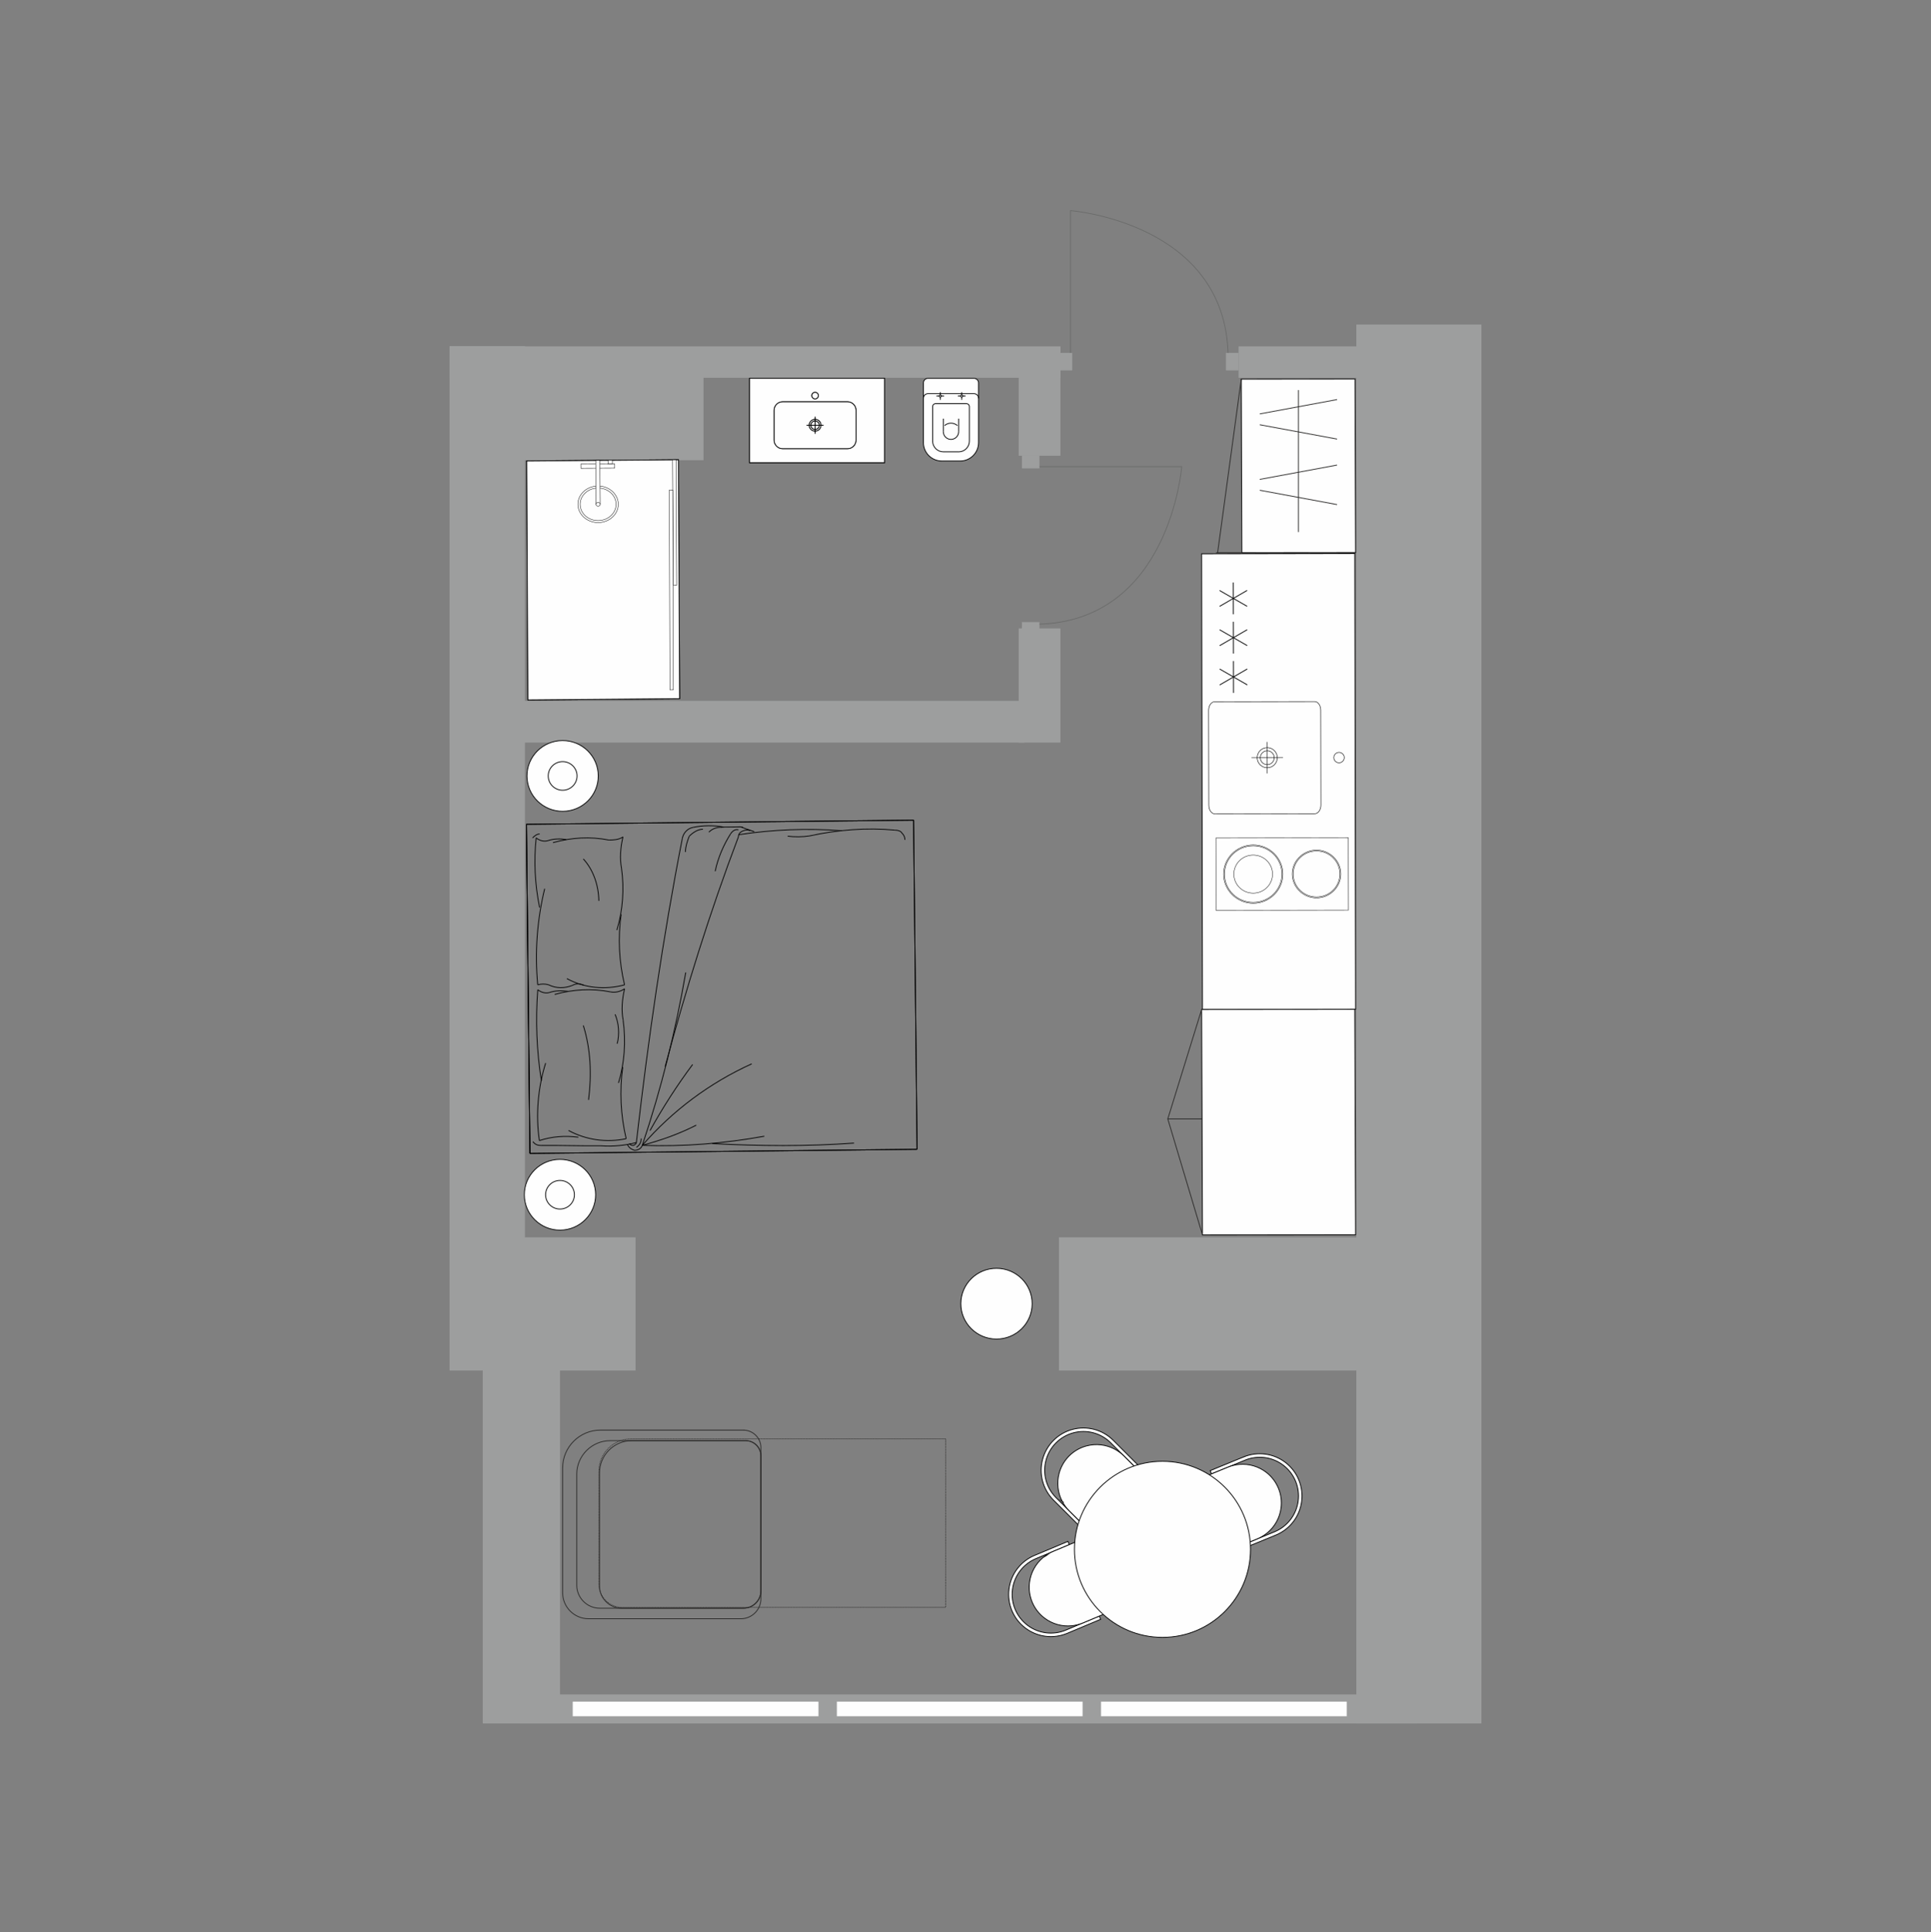 <?xml version="1.0" encoding="UTF-8"?>
<svg xmlns="http://www.w3.org/2000/svg" width="1834" height="1835" viewBox="0 0 1834 1835" fill="none">
  <rect x="0" y="0" width="1834" height="1835" fill="#808080" stroke="none"/>
  <path fill-rule="evenodd" clip-rule="evenodd" d="M1288.19 1636.71V308.208H1407V1636.71H1288.19Z" fill="#9D9E9E"></path>
  <path fill-rule="evenodd" clip-rule="evenodd" d="M1318.3 1463.67H1407V1590.14H1318.3V1463.67Z" fill="#9D9E9E"></path>
  <path fill-rule="evenodd" clip-rule="evenodd" d="M427 1301.54V1175.06H603.638V1250.74V1301.54H427ZM1005.75 1175.06H1374.54V1301.54H1005.75V1175.06Z" fill="#9D9E9E"></path>
  <path fill-rule="evenodd" clip-rule="evenodd" d="M531.917 1270.47V1636.71H458.536V1270.47H531.917Z" fill="#9D9E9E"></path>
  <path fill-rule="evenodd" clip-rule="evenodd" d="M493.468 1636.71H1346.39V1609.12H493.468V1636.71Z" fill="#9D9E9E"></path>
  <path fill-rule="evenodd" clip-rule="evenodd" d="M1007.24 358.749H427V328.92H1007.24V358.749Z" fill="#9D9E9E"></path>
  <path fill-rule="evenodd" clip-rule="evenodd" d="M498.555 358.749H427V328.92H498.555V358.749Z" fill="#9D9E9E"></path>
  <path fill-rule="evenodd" clip-rule="evenodd" d="M1176.39 358.749H1351.84V328.92H1176.39V358.749Z" fill="#9D9E9E"></path>
  <path fill-rule="evenodd" clip-rule="evenodd" d="M498.555 1208V328.92H427V1208H498.555Z" fill="#9D9E9E"></path>
  <path fill-rule="evenodd" clip-rule="evenodd" d="M1007.14 596.798V705.217H967.511V596.798H1007.14Z" fill="#9D9E9E"></path>
  <path fill-rule="evenodd" clip-rule="evenodd" d="M1007.14 337.268V432.795H967.511V337.268H1007.14Z" fill="#9D9E9E"></path>
  <path fill-rule="evenodd" clip-rule="evenodd" d="M479.262 665.605H973.006V705.217H479.262V665.605Z" fill="#9D9E9E"></path>
  <path fill-rule="evenodd" clip-rule="evenodd" d="M427 665.605H498.555V705.217H427V665.605Z" fill="#9D9E9E"></path>
  <path fill-rule="evenodd" clip-rule="evenodd" d="M668.173 437.037H488.305V349.51H668.173V437.037Z" fill="#9D9E9E"></path>
  <path fill-rule="evenodd" clip-rule="evenodd" d="M1181.27 1383.55L1149.43 1396.6L1150.7 1399.69L1166.26 1393.32L1176.35 1389.19L1182.54 1386.65C1194.71 1381.67 1208.59 1383.55 1218.99 1391.59C1229.4 1399.63 1234.71 1412.6 1232.94 1425.63C1231.18 1438.65 1222.6 1449.75 1210.44 1454.73L1204.25 1457.27L1194.15 1461.4L1178.58 1467.79L1179.85 1470.88L1211.69 1457.84C1224.96 1452.41 1234.32 1440.3 1236.23 1426.09C1238.15 1411.89 1232.35 1397.73 1221.02 1388.96C1209.67 1380.19 1194.51 1378.13 1181.25 1383.57L1181.27 1383.55Z" fill="#FEFEFE" stroke="black" stroke-width="0.755" stroke-miterlimit="22.926"></path>
  <path fill-rule="evenodd" clip-rule="evenodd" d="M982.547 1477.13L1014.28 1463.82L1015.58 1466.9L1000.06 1473.41L990.004 1477.62L983.845 1480.2C971.723 1485.29 963.239 1496.46 961.594 1509.48C959.933 1522.53 965.368 1535.45 975.829 1543.41C986.291 1551.36 1000.21 1553.13 1012.33 1548.04L1018.49 1545.46L1028.54 1541.23L1044.06 1534.73L1045.36 1537.8L1013.63 1551.12C1000.41 1556.66 985.234 1554.74 973.821 1546.06C962.409 1537.38 956.491 1523.28 958.288 1509.06C960.099 1494.84 969.353 1482.66 982.577 1477.1L982.547 1477.13Z" fill="#FEFEFE" stroke="black" stroke-width="0.755" stroke-miterlimit="22.926"></path>
  <path fill-rule="evenodd" clip-rule="evenodd" d="M1177.04 1390.71L1176.98 1390.72C1177 1390.72 1177.03 1390.71 1177.04 1390.71ZM1166.26 1393.32L1150.7 1399.69L1142.97 1402.86C1140.92 1403.71 1139.29 1405.32 1138.43 1407.38C1137.57 1409.43 1137.57 1411.72 1138.4 1413.78L1159.95 1466.39C1161.71 1470.66 1166.58 1472.7 1170.85 1470.96L1178.58 1467.79L1194.15 1461.4C1197.62 1459.98 1200.8 1458.05 1203.61 1455.74V1455.73C1203.63 1455.71 1203.66 1455.71 1203.67 1455.7C1210.69 1449.89 1215.4 1441.58 1216.67 1432.3C1218.44 1419.27 1213.12 1406.3 1202.72 1398.26C1195.31 1392.52 1186.12 1389.92 1177.04 1390.71C1177.01 1390.71 1177 1390.71 1176.98 1390.71C1173.34 1391.03 1169.74 1391.89 1166.26 1393.32Z" fill="#FEFEFE"></path>
  <path d="M1177.04 1390.71L1176.98 1390.72C1177 1390.72 1177.03 1390.71 1177.04 1390.71ZM1177.04 1390.71C1186.12 1389.92 1195.31 1392.52 1202.72 1398.26C1213.12 1406.3 1218.44 1419.27 1216.67 1432.3C1215.4 1441.58 1210.69 1449.89 1203.67 1455.7C1203.66 1455.71 1203.63 1455.71 1203.61 1455.73V1455.74C1200.8 1458.05 1197.62 1459.98 1194.15 1461.4L1178.58 1467.79L1170.85 1470.96C1166.58 1472.7 1161.71 1470.66 1159.95 1466.39L1138.4 1413.78C1137.57 1411.72 1137.57 1409.43 1138.43 1407.38C1139.29 1405.32 1140.92 1403.71 1142.97 1402.86L1150.7 1399.69L1166.26 1393.32C1169.74 1391.89 1173.34 1391.03 1176.98 1390.71C1177 1390.71 1177.01 1390.71 1177.04 1390.71Z" stroke="black" stroke-width="0.755" stroke-miterlimit="22.926"></path>
  <path fill-rule="evenodd" clip-rule="evenodd" d="M990.593 1479.19L990.653 1479.16C990.638 1479.17 990.608 1479.17 990.593 1479.19ZM1000.06 1473.4L1015.58 1466.9L1023.29 1463.67C1025.33 1462.81 1027.64 1462.79 1029.69 1463.64C1031.74 1464.48 1033.37 1466.1 1034.24 1468.14L1056.23 1520.56C1058.01 1524.82 1056.02 1529.73 1051.76 1531.51L1044.05 1534.74L1028.53 1541.25C1025.07 1542.7 1021.46 1543.59 1017.83 1543.95V1543.93C1017.81 1543.93 1017.78 1543.95 1017.77 1543.96C1008.69 1544.82 999.484 1542.3 992.027 1536.63C981.565 1528.67 976.131 1515.73 977.791 1502.71C978.969 1493.42 983.619 1485.07 990.578 1479.2C990.593 1479.19 990.608 1479.17 990.623 1479.16C993.416 1476.82 996.586 1474.87 1000.04 1473.4H1000.06Z" fill="#FEFEFE" stroke="black" stroke-width="0.755" stroke-miterlimit="22.926"></path>
  <path fill-rule="evenodd" clip-rule="evenodd" d="M1000.6 1424.61L1024.94 1448.95L1027.31 1446.58L1015.41 1434.68L1007.7 1426.97L1002.97 1422.24C993.672 1412.95 990.049 1399.4 993.446 1386.71C996.842 1374.01 1006.76 1364.1 1019.46 1360.7C1032.15 1357.3 1045.69 1360.93 1054.99 1370.22L1059.72 1374.95L1067.43 1382.66L1079.33 1394.56L1081.7 1392.19L1057.36 1367.85C1047.23 1357.72 1032.45 1353.75 1018.6 1357.47C1004.74 1361.18 993.929 1372.01 990.215 1385.85C986.502 1399.71 990.472 1414.47 1000.6 1424.61Z" fill="#FEFEFE" stroke="black" stroke-width="0.755" stroke-miterlimit="22.926"></path>
  <path fill-rule="evenodd" clip-rule="evenodd" d="M1008.84 1425.75L1008.89 1425.79C1008.87 1425.78 1008.86 1425.76 1008.84 1425.75ZM1015.41 1434.68L1027.31 1446.58L1033.22 1452.5C1034.79 1454.07 1036.92 1454.94 1039.14 1454.94C1041.36 1454.94 1043.49 1454.07 1045.06 1452.5L1085.26 1412.3C1088.52 1409.04 1088.52 1403.74 1085.26 1400.48L1079.34 1394.56L1067.45 1382.66C1064.79 1380.01 1061.79 1377.82 1058.57 1376.13L1058.55 1376.14C1058.54 1376.13 1058.52 1376.11 1058.51 1376.1C1050.45 1371.87 1040.97 1370.72 1031.91 1373.14C1019.21 1376.53 1009.3 1386.45 1005.9 1399.15C1003.47 1408.19 1004.62 1417.69 1008.84 1425.75C1008.86 1425.76 1008.87 1425.78 1008.87 1425.81C1010.56 1429.04 1012.75 1432.04 1015.41 1434.68Z" fill="#FEFEFE"></path>
  <path d="M1008.84 1425.75L1008.89 1425.79C1008.87 1425.78 1008.86 1425.76 1008.84 1425.75ZM1008.84 1425.75C1004.62 1417.69 1003.47 1408.19 1005.9 1399.15C1009.3 1386.45 1019.21 1376.53 1031.91 1373.14C1040.97 1370.72 1050.45 1371.87 1058.51 1376.1C1058.52 1376.11 1058.54 1376.13 1058.55 1376.14L1058.57 1376.13C1061.79 1377.82 1064.79 1380.01 1067.45 1382.66L1079.34 1394.56L1085.26 1400.48C1088.52 1403.74 1088.52 1409.04 1085.26 1412.3L1045.06 1452.5C1043.49 1454.07 1041.36 1454.94 1039.14 1454.94C1036.92 1454.94 1034.79 1454.07 1033.22 1452.5L1027.31 1446.58L1015.41 1434.68C1012.75 1432.04 1010.56 1429.04 1008.87 1425.81C1008.87 1425.78 1008.86 1425.76 1008.84 1425.75Z" stroke="black" stroke-width="0.755" stroke-miterlimit="22.926"></path>
  <path fill-rule="evenodd" clip-rule="evenodd" d="M1104.08 1387.74C1150.26 1387.74 1187.7 1425.17 1187.7 1471.35C1187.7 1517.53 1150.26 1554.97 1104.08 1554.97C1057.91 1554.97 1020.47 1517.53 1020.47 1471.35C1020.47 1425.17 1057.91 1387.74 1104.08 1387.74Z" fill="#FEFEFE" stroke="black" stroke-width="0.755" stroke-miterlimit="22.926"></path>
  <path fill-rule="evenodd" clip-rule="evenodd" d="M1286.73 525.68L1141.28 525.952C1141.54 670.179 1141.81 814.406 1142.07 958.648L1287.52 958.376C1287.26 814.149 1286.99 669.922 1286.73 525.68Z" fill="#FEFEFE" stroke="black" stroke-width="0.755" stroke-miterlimit="22.926"></path>
  <path fill-rule="evenodd" clip-rule="evenodd" d="M1276.74 719.437C1276.74 722.169 1274.52 724.389 1271.79 724.389C1269.05 724.389 1266.83 722.169 1266.83 719.452C1266.83 716.72 1269.05 714.501 1271.77 714.486C1274.5 714.486 1276.72 716.69 1276.74 719.437Z" fill="#FEFEFE" stroke="black" stroke-width="0.471" stroke-miterlimit="22.926"></path>
  <path fill-rule="evenodd" clip-rule="evenodd" d="M1254.4 674.436L1254.56 764.499C1254.58 769.012 1251.99 772.711 1248.85 772.711L1153.83 772.892C1150.67 772.892 1148.09 769.224 1148.09 764.695L1147.92 674.617C1147.91 670.104 1150.49 666.405 1153.63 666.405L1248.66 666.224C1251.81 666.224 1254.4 669.907 1254.4 674.421V674.436Z" fill="#FEFEFE" stroke="black" stroke-width="0.471" stroke-miterlimit="22.926"></path>
  <path fill-rule="evenodd" clip-rule="evenodd" d="M1213.15 719.543C1213.14 714.274 1208.87 710.002 1203.58 710.002C1198.31 710.017 1194.04 714.289 1194.04 719.573C1194.06 724.842 1198.34 729.114 1203.61 729.099C1208.88 729.083 1213.15 724.811 1213.15 719.528V719.543Z" fill="#FEFEFE" stroke="black" stroke-width="0.471" stroke-miterlimit="22.926"></path>
  <path fill-rule="evenodd" clip-rule="evenodd" d="M1210.21 719.558C1210.21 715.905 1207.24 712.961 1203.6 712.961C1199.96 712.961 1197 715.935 1197 719.573C1197 723.211 1199.97 726.17 1203.61 726.17C1207.27 726.17 1210.21 723.196 1210.21 719.558Z" fill="#FEFEFE" stroke="black" stroke-width="0.471" stroke-miterlimit="22.926"></path>
  <path d="M1203.63 734.533L1203.57 704.598" stroke="black" stroke-width="0.471" stroke-miterlimit="22.926"></path>
  <path d="M1218.57 719.543L1188.64 719.588" stroke="black" stroke-width="0.471" stroke-miterlimit="22.926"></path>
  <path fill-rule="evenodd" clip-rule="evenodd" d="M1280.65 795.626L1154.82 795.868L1154.94 864.494L1280.77 864.253L1280.65 795.626Z" fill="#FEFEFE" stroke="black" stroke-width="0.379" stroke-miterlimit="22.926"></path>
  <path fill-rule="evenodd" clip-rule="evenodd" d="M1250.36 807.281C1237.62 807.311 1227.31 817.501 1227.33 830.045C1227.36 842.59 1237.7 852.75 1250.44 852.719C1263.18 852.689 1273.49 842.499 1273.48 829.955C1273.45 817.41 1263.11 807.25 1250.36 807.281Z" fill="#FEFEFE" stroke="black" stroke-width="0.379" stroke-miterlimit="22.926"></path>
  <path fill-rule="evenodd" clip-rule="evenodd" d="M1190.21 802.405C1174.66 802.435 1162.08 814.859 1162.11 830.166C1162.14 845.473 1174.76 857.852 1190.31 857.822C1205.86 857.792 1218.44 845.368 1218.41 830.06C1218.38 814.753 1205.76 802.374 1190.21 802.405Z" fill="#FEFEFE" stroke="black" stroke-width="0.379" stroke-miterlimit="22.926"></path>
  <path fill-rule="evenodd" clip-rule="evenodd" d="M1190.22 811.19C1179.61 811.205 1171.02 819.689 1171.05 830.136C1171.06 840.582 1179.68 849.036 1190.3 849.006C1200.91 848.991 1209.48 840.507 1209.47 830.06C1209.45 819.614 1200.83 811.16 1190.22 811.19Z" fill="#FEFEFE" stroke="black" stroke-width="0.379" stroke-miterlimit="22.926"></path>
  <path fill-rule="evenodd" clip-rule="evenodd" d="M1190.21 803.28C1175.16 803.31 1162.97 815.342 1163 830.151C1163.03 844.975 1175.26 856.961 1190.31 856.931C1205.36 856.901 1217.53 844.87 1217.52 830.045C1217.49 815.236 1205.27 803.25 1190.22 803.265L1190.21 803.28Z" fill="#FEFEFE" stroke="black" stroke-width="0.379" stroke-miterlimit="22.926"></path>
  <path fill-rule="evenodd" clip-rule="evenodd" d="M1190.22 812.021C1180.08 812.036 1171.87 820.157 1171.88 830.136C1171.9 840.129 1180.14 848.206 1190.28 848.191C1200.43 848.176 1208.64 840.054 1208.62 830.076C1208.61 820.082 1200.37 812.006 1190.22 812.021Z" fill="#FEFEFE" stroke="black" stroke-width="0.379" stroke-miterlimit="22.926"></path>
  <path fill-rule="evenodd" clip-rule="evenodd" d="M1250.36 808.186C1238.14 808.216 1228.23 817.999 1228.26 830.03C1228.28 842.062 1238.23 851.814 1250.45 851.799C1262.68 851.768 1272.59 841.986 1272.56 829.955C1272.53 817.923 1262.59 808.171 1250.36 808.186Z" fill="#FEFEFE" stroke="black" stroke-width="0.379" stroke-miterlimit="22.926"></path>
  <path d="M1171.35 553.17L1171.41 583.377" stroke="black" stroke-width="0.755" stroke-miterlimit="22.926"></path>
  <path d="M1158.29 560.748L1184.49 575.799" stroke="black" stroke-width="0.755" stroke-miterlimit="22.926"></path>
  <path d="M1158.32 575.844L1184.46 560.703" stroke="black" stroke-width="0.755" stroke-miterlimit="22.926"></path>
  <path d="M1171.43 590.472L1171.49 620.679" stroke="black" stroke-width="0.755" stroke-miterlimit="22.926"></path>
  <path d="M1158.37 598.05L1184.55 613.101" stroke="black" stroke-width="0.755" stroke-miterlimit="22.926"></path>
  <path d="M1158.4 613.146L1184.52 598.005" stroke="black" stroke-width="0.755" stroke-miterlimit="22.926"></path>
  <path d="M1171.5 627.774L1171.55 657.981" stroke="black" stroke-width="0.755" stroke-miterlimit="22.926"></path>
  <path d="M1158.43 635.353L1184.62 650.403" stroke="black" stroke-width="0.755" stroke-miterlimit="22.926"></path>
  <path d="M1158.46 650.449L1184.59 635.307" stroke="black" stroke-width="0.755" stroke-miterlimit="22.926"></path>
  <path d="M701.369 794.585C674.076 866.517 651.477 939.325 631.686 1013.02" stroke="black" stroke-width="0.755" stroke-miterlimit="22.926" stroke-linejoin="bevel"></path>
  <path d="M648.065 796.094C629.437 891.184 615.503 988.085 604.393 1084.96" stroke="black" stroke-width="0.755" stroke-miterlimit="22.926" stroke-linejoin="bevel"></path>
  <path d="M503.31 1095.34L499.974 782.795L867.681 778.87L871.018 1091.42M503.31 1095.36L871.018 1091.43" stroke="black" stroke-width="0.755" stroke-miterlimit="22.926" stroke-linejoin="bevel"></path>
  <path d="M503.31 1095.34L499.974 782.795" stroke="black" stroke-width="0.755" stroke-miterlimit="22.926" stroke-linejoin="bevel"></path>
  <path d="M610.023 1087.69C649.318 1089.12 687.632 1085.92 725.915 1079.01" stroke="black" stroke-width="0.755" stroke-miterlimit="22.926" stroke-linejoin="bevel"></path>
  <path d="M676.416 1086.04C721.341 1088.35 766.237 1088.81 811.102 1085.53" stroke="black" stroke-width="0.755" stroke-miterlimit="22.926" stroke-linejoin="bevel"></path>
  <path d="M713.959 1010.29C673.94 1028.39 638.676 1054.82 610.039 1087.69" stroke="black" stroke-width="0.755" stroke-miterlimit="22.926" stroke-linejoin="bevel"></path>
  <path d="M570.744 1088.11C552.04 1088.31 532.385 1087.58 513.681 1087.79" stroke="black" stroke-width="0.755" stroke-miterlimit="22.926" stroke-linejoin="bevel"></path>
  <path d="M610.023 1087.69C628.154 1033.54 641.604 979.435 651.296 923.504" stroke="black" stroke-width="0.755" stroke-miterlimit="22.926" stroke-linejoin="bevel"></path>
  <path d="M657.847 1010.89C643.099 1030.6 629.301 1052.14 617.36 1073.66" stroke="black" stroke-width="0.755" stroke-miterlimit="22.926" stroke-linejoin="bevel"></path>
  <path d="M610.023 1087.69C627.746 1082.84 644.518 1077.08 661.259 1068.53" stroke="black" stroke-width="0.755" stroke-miterlimit="22.926" stroke-linejoin="bevel"></path>
  <path d="M570.744 1088.11C581.975 1088.93 594.128 1087.85 604.378 1084.96" stroke="black" stroke-width="0.755" stroke-miterlimit="22.926" stroke-linejoin="bevel"></path>
  <path d="M604.438 1089.61C607.216 1087.72 609.057 1084.91 609.027 1081.18" stroke="black" stroke-width="0.755" stroke-miterlimit="22.926" stroke-linejoin="bevel"></path>
  <path d="M595.984 1086.9C596.951 1089.68 599.773 1091.51 602.596 1092.41C606.34 1092.37 609.118 1090.48 610.024 1087.69" stroke="black" stroke-width="0.755" stroke-miterlimit="22.926" stroke-linejoin="bevel"></path>
  <path d="M597.856 1085.95C598.807 1087.81 600.679 1087.78 601.615 1087.78C603.472 1086.83 604.393 1085.89 604.393 1084.96" stroke="black" stroke-width="0.755" stroke-miterlimit="22.926" stroke-linejoin="bevel"></path>
  <path d="M506.163 1084.14C508.065 1086.92 510.873 1087.81 513.681 1087.78" stroke="black" stroke-width="0.755" stroke-miterlimit="22.926" stroke-linejoin="bevel"></path>
  <path d="M702.2 785.286L684.432 785.467" stroke="black" stroke-width="0.755" stroke-miterlimit="22.926" stroke-linejoin="bevel"></path>
  <path d="M686.303 785.452C681.624 785.497 676.959 786.478 673.26 790.252" stroke="black" stroke-width="0.755" stroke-miterlimit="22.926" stroke-linejoin="bevel"></path>
  <path d="M687.239 785.437C677.865 783.671 667.584 783.791 658.255 785.739" stroke="black" stroke-width="0.755" stroke-miterlimit="22.926" stroke-linejoin="bevel"></path>
  <path d="M693.852 791.883C687.406 802.193 681.926 814.345 679.269 827.388" stroke="black" stroke-width="0.755" stroke-miterlimit="22.926" stroke-linejoin="bevel"></path>
  <path d="M850.004 788.35C822.862 785.844 795.749 788.003 768.697 793.875" stroke="black" stroke-width="0.755" stroke-miterlimit="22.926" stroke-linejoin="bevel"></path>
  <path d="M859.469 797.559C859.439 794.766 858.473 792.924 856.586 791.083C855.635 789.226 852.812 788.335 850.004 788.365" stroke="black" stroke-width="0.755" stroke-miterlimit="22.926" stroke-linejoin="bevel"></path>
  <path d="M799.508 788.894C766.75 786.448 734.022 787.731 701.339 792.728" stroke="black" stroke-width="0.755" stroke-miterlimit="22.926" stroke-linejoin="bevel"></path>
  <path d="M748.121 794.087C754.673 794.947 762.161 794.872 768.697 793.875" stroke="black" stroke-width="0.755" stroke-miterlimit="22.926" stroke-linejoin="bevel"></path>
  <path d="M705.943 786.161L716.284 789.784" stroke="black" stroke-width="0.755" stroke-miterlimit="22.926" stroke-linejoin="bevel"></path>
  <path d="M705.943 786.161C704.992 785.24 703.135 785.256 702.199 785.271" stroke="black" stroke-width="0.755" stroke-miterlimit="22.926" stroke-linejoin="bevel"></path>
  <path d="M712.525 788.893C710.653 787.988 707.845 788.018 705.973 788.969C703.181 789.935 701.324 791.807 701.354 794.6" stroke="black" stroke-width="0.755" stroke-miterlimit="22.926" stroke-linejoin="bevel"></path>
  <path d="M705.943 786.161C704.992 785.24 703.135 785.256 702.199 785.271" stroke="black" stroke-width="0.755" stroke-miterlimit="22.926" stroke-linejoin="bevel"></path>
  <path d="M701.294 788.078C698.471 787.173 695.693 789.075 693.851 791.883" stroke="black" stroke-width="0.755" stroke-miterlimit="22.926" stroke-linejoin="bevel"></path>
  <path d="M654.587 794.162C652.76 798.842 650.949 804.442 651.009 809.092" stroke="black" stroke-width="0.755" stroke-miterlimit="22.926" stroke-linejoin="bevel"></path>
  <path d="M658.24 785.754C652.639 786.75 648.956 791.43 648.065 796.094" stroke="black" stroke-width="0.755" stroke-miterlimit="22.926" stroke-linejoin="bevel"></path>
  <path d="M667.615 787.505C662.935 787.55 658.285 790.403 654.587 794.162" stroke="black" stroke-width="0.755" stroke-miterlimit="22.926" stroke-linejoin="bevel"></path>
  <path d="M517.304 844.009C510.043 873.854 507.854 904.574 510.707 935.249" stroke="black" stroke-width="0.755" stroke-miterlimit="22.926" stroke-linejoin="bevel"></path>
  <path d="M589.931 868.344C586.806 890.701 587.878 913.028 593.176 935.294" stroke="black" stroke-width="0.755" stroke-miterlimit="22.926" stroke-linejoin="bevel"></path>
  <path d="M558.984 1044.51C562.094 1020.28 560.992 996.116 554.018 973.865" stroke="black" stroke-width="0.755" stroke-miterlimit="22.926" stroke-linejoin="bevel"></path>
  <path d="M554.47 935.702C551.089 933.875 546.877 933.921 543.526 935.823" stroke="black" stroke-width="0.755" stroke-miterlimit="22.926" stroke-linejoin="bevel"></path>
  <path d="M538.408 929.362C555.331 938.48 574.699 940.14 593.161 935.295" stroke="black" stroke-width="0.755" stroke-miterlimit="22.926" stroke-linejoin="bevel"></path>
  <path d="M579.771 941.952C562.064 938.419 544.401 939.536 526.784 944.382" stroke="black" stroke-width="0.755" stroke-miterlimit="22.926" stroke-linejoin="bevel"></path>
  <path d="M539.948 1073.56C556.871 1082.68 576.254 1085.27 594.716 1081.35" stroke="black" stroke-width="0.755" stroke-miterlimit="22.926" stroke-linejoin="bevel"></path>
  <path d="M587.425 1028.39C593.116 1009.72 594.58 989.248 591.833 968.808" stroke="black" stroke-width="0.755" stroke-miterlimit="22.926" stroke-linejoin="bevel"></path>
  <path d="M591.471 1013.46C588.346 1035.82 589.433 1059.07 594.716 1081.33" stroke="black" stroke-width="0.755" stroke-miterlimit="22.926" stroke-linejoin="bevel"></path>
  <path d="M579.771 941.952C583.983 942.842 589.025 941.861 593.207 939.023" stroke="black" stroke-width="0.755" stroke-miterlimit="22.926" stroke-linejoin="bevel"></path>
  <path d="M593.207 939.023C590.791 949.288 590.067 959.524 591.848 968.808" stroke="black" stroke-width="0.755" stroke-miterlimit="22.926" stroke-linejoin="bevel"></path>
  <path d="M586.187 991.195C588.617 981.865 587.666 971.645 584.209 963.297" stroke="black" stroke-width="0.755" stroke-miterlimit="22.926" stroke-linejoin="bevel"></path>
  <path d="M510.752 939.899C508.533 968.762 509.696 998.516 514.194 1026.38" stroke="black" stroke-width="0.755" stroke-miterlimit="22.926" stroke-linejoin="bevel"></path>
  <path d="M549.277 1079.96C536.642 1078.24 524.022 1079.29 512.292 1083.14" stroke="black" stroke-width="0.755" stroke-miterlimit="22.926" stroke-linejoin="bevel"></path>
  <path d="M518.225 1009.6C510.903 1032.94 508.654 1059.01 512.277 1083.16" stroke="black" stroke-width="0.755" stroke-miterlimit="22.926" stroke-linejoin="bevel"></path>
  <path d="M520.806 935.143C528.415 938.781 535.993 938.691 543.526 935.838" stroke="black" stroke-width="0.755" stroke-miterlimit="22.926" stroke-linejoin="bevel"></path>
  <path d="M539.374 941.453C533.472 940.578 527.584 940.653 521.712 942.571" stroke="black" stroke-width="0.755" stroke-miterlimit="22.926" stroke-linejoin="bevel"></path>
  <path d="M520.806 935.143C517.425 934.253 514.074 934.283 510.707 935.249" stroke="black" stroke-width="0.755" stroke-miterlimit="22.926" stroke-linejoin="bevel"></path>
  <path d="M510.752 939.899C514.149 942.646 518.361 943.537 521.727 942.571" stroke="black" stroke-width="0.755" stroke-miterlimit="22.926" stroke-linejoin="bevel"></path>
  <path d="M578.231 797.77C560.524 794.238 542.862 795.355 525.245 800.2" stroke="black" stroke-width="0.755" stroke-miterlimit="22.926" stroke-linejoin="bevel"></path>
  <path d="M568.751 855.542C568.585 840.658 563.377 825.833 554.018 815.689" stroke="black" stroke-width="0.755" stroke-miterlimit="22.926" stroke-linejoin="bevel"></path>
  <path d="M585.87 883.274C591.561 864.615 593.025 844.115 590.293 824.611" stroke="black" stroke-width="0.755" stroke-miterlimit="22.926" stroke-linejoin="bevel"></path>
  <path d="M578.231 797.77C582.443 797.725 587.485 797.664 591.667 794.841" stroke="black" stroke-width="0.755" stroke-miterlimit="22.926" stroke-linejoin="bevel"></path>
  <path d="M591.667 794.826C589.252 805.092 588.527 815.327 590.308 824.611" stroke="black" stroke-width="0.755" stroke-miterlimit="22.926" stroke-linejoin="bevel"></path>
  <path d="M509.213 795.717C506.933 818.074 508.005 839.45 512.443 861.732" stroke="black" stroke-width="0.755" stroke-miterlimit="22.926" stroke-linejoin="bevel"></path>
  <path d="M537.835 797.272C531.932 796.396 526.045 796.457 520.172 798.389" stroke="black" stroke-width="0.755" stroke-miterlimit="22.926" stroke-linejoin="bevel"></path>
  <path d="M509.213 795.717C512.609 798.48 516.821 799.355 520.187 798.389" stroke="black" stroke-width="0.755" stroke-miterlimit="22.926" stroke-linejoin="bevel"></path>
  <path d="M512.534 791.958C510.013 791.988 507.507 793.875 505.846 795.747" stroke="black" stroke-width="0.755" stroke-miterlimit="22.926" stroke-linejoin="bevel"></path>
  <path d="M503.31 1095.34L499.974 782.795L867.681 778.87L871.018 1091.42M503.31 1095.36L871.018 1091.43" stroke="black" stroke-width="0.755" stroke-miterlimit="22.926" stroke-linejoin="bevel"></path>
  <path fill-rule="evenodd" clip-rule="evenodd" d="M565.717 1134.46C565.626 1115.9 550.394 1100.93 531.69 1101.02C512.987 1101.11 497.891 1116.22 497.981 1134.77C498.072 1153.33 513.304 1168.3 532.007 1168.21C550.711 1168.12 565.807 1153.02 565.717 1134.46Z" fill="#FEFEFE" stroke="black" stroke-width="0.755" stroke-miterlimit="22.926"></path>
  <path fill-rule="evenodd" clip-rule="evenodd" d="M568.223 736.722C568.132 718.169 552.9 703.194 534.197 703.285C515.493 703.375 500.397 718.486 500.487 737.039C500.578 755.592 515.81 770.567 534.514 770.477C553.217 770.386 568.313 755.29 568.223 736.722Z" fill="#FEFEFE" stroke="black" stroke-width="0.755" stroke-miterlimit="22.926"></path>
  <path fill-rule="evenodd" clip-rule="evenodd" d="M548.055 736.812C548.024 729.31 541.865 723.256 534.302 723.286C526.739 723.317 520.64 729.431 520.671 736.933C520.701 744.436 526.86 750.489 534.423 750.459C541.986 750.429 548.085 744.315 548.055 736.812Z" fill="#FEFEFE" stroke="black" stroke-width="0.755" stroke-miterlimit="22.926"></path>
  <path fill-rule="evenodd" clip-rule="evenodd" d="M545.549 1134.55C545.519 1127.04 539.359 1120.99 531.796 1121.02C524.233 1121.05 518.134 1127.16 518.165 1134.67C518.195 1142.17 524.354 1148.22 531.917 1148.19C539.48 1148.16 545.579 1142.05 545.549 1134.55Z" fill="#FEFEFE" stroke="black" stroke-width="0.755" stroke-miterlimit="22.926"></path>
  <path fill-rule="evenodd" clip-rule="evenodd" d="M644.367 436.614L645.469 663.476L501.363 664.684L500.261 437.807L644.367 436.614Z" fill="#FEFEFE" stroke="black" stroke-width="0.755" stroke-miterlimit="22.926"></path>
  <path fill-rule="evenodd" clip-rule="evenodd" d="M639.415 555.752L642.676 555.737L642.087 436.629L638.827 436.66L639.415 555.752Z" fill="#FEFEFE" stroke="black" stroke-width="0.379" stroke-miterlimit="22.926"></path>
  <path fill-rule="evenodd" clip-rule="evenodd" d="M636.29 655.098L639.551 655.053L638.978 465.342L635.717 465.387L636.29 655.098Z" fill="#FEFEFE" stroke="black" stroke-width="0.379" stroke-miterlimit="22.926"></path>
  <path fill-rule="evenodd" clip-rule="evenodd" d="M580.737 442.909L580.722 440.448L577.069 440.479L577.099 442.924L580.737 442.909Z" fill="#FEFEFE" stroke="black" stroke-width="0.379" stroke-miterlimit="22.926"></path>
  <path fill-rule="evenodd" clip-rule="evenodd" d="M583.802 440.433L583.832 444.524L551.753 444.706L551.723 440.614L583.802 440.433Z" fill="#FEFEFE" stroke="black" stroke-width="0.379" stroke-miterlimit="22.926"></path>
  <path fill-rule="evenodd" clip-rule="evenodd" d="M568.163 496.258C578.745 496.198 587.274 488.378 587.199 478.792C587.123 469.206 578.503 461.477 567.906 461.537C557.324 461.598 548.794 469.418 548.87 479.004C548.945 488.589 557.58 496.319 568.163 496.258Z" fill="#FEFEFE" stroke="black" stroke-width="0.379" stroke-miterlimit="22.926"></path>
  <path fill-rule="evenodd" clip-rule="evenodd" d="M568.147 494.371C577.582 494.311 585.176 487.352 585.115 478.807C585.055 470.263 577.356 463.379 567.936 463.44C558.501 463.5 550.908 470.459 550.968 479.004C551.029 487.548 558.727 494.432 568.147 494.371Z" fill="#FEFEFE" stroke="black" stroke-width="0.379" stroke-miterlimit="22.926"></path>
  <path fill-rule="evenodd" clip-rule="evenodd" d="M570.034 478.898L569.732 437.203L565.747 437.218L566.034 478.913L570.034 478.898Z" fill="#FEFEFE" stroke="black" stroke-width="0.379" stroke-miterlimit="22.926"></path>
  <path fill-rule="evenodd" clip-rule="evenodd" d="M568.042 480.709C569.144 480.709 570.034 479.894 570.019 478.898C570.019 477.902 569.113 477.086 568.011 477.102C566.909 477.102 566.019 477.917 566.034 478.928C566.049 479.924 566.94 480.725 568.042 480.725V480.709Z" fill="#FEFEFE" stroke="black" stroke-width="0.379" stroke-miterlimit="22.926"></path>
  <path fill-rule="evenodd" clip-rule="evenodd" d="M581.703 440.449L581.688 437.127L577.492 437.158L577.522 440.464L581.703 440.449Z" fill="#FEFEFE" stroke="black" stroke-width="0.379" stroke-miterlimit="22.926"></path>
  <path fill-rule="evenodd" clip-rule="evenodd" d="M644.367 436.614L645.469 663.476L501.363 664.684L500.261 437.807L644.367 436.614Z" fill="#FEFEFE" stroke="black" stroke-width="0.755" stroke-miterlimit="22.926"></path>
  <path fill-rule="evenodd" clip-rule="evenodd" d="M639.415 555.752L642.676 555.737L642.087 436.629L638.827 436.66L639.415 555.752Z" fill="#FEFEFE" stroke="black" stroke-width="0.379" stroke-miterlimit="22.926"></path>
  <path fill-rule="evenodd" clip-rule="evenodd" d="M636.29 655.098L639.551 655.053L638.978 465.342L635.717 465.387L636.29 655.098Z" fill="#FEFEFE" stroke="black" stroke-width="0.379" stroke-miterlimit="22.926"></path>
  <path fill-rule="evenodd" clip-rule="evenodd" d="M580.737 442.909L580.722 440.448L577.069 440.479L577.099 442.924L580.737 442.909Z" fill="#FEFEFE" stroke="black" stroke-width="0.379" stroke-miterlimit="22.926"></path>
  <path fill-rule="evenodd" clip-rule="evenodd" d="M583.802 440.433L583.832 444.524L551.753 444.706L551.723 440.614L583.802 440.433Z" fill="#FEFEFE" stroke="black" stroke-width="0.379" stroke-miterlimit="22.926"></path>
  <path fill-rule="evenodd" clip-rule="evenodd" d="M568.163 496.258C578.745 496.198 587.274 488.378 587.199 478.792C587.123 469.206 578.503 461.477 567.906 461.537C557.324 461.598 548.794 469.418 548.87 479.004C548.945 488.589 557.58 496.319 568.163 496.258Z" fill="#FEFEFE" stroke="black" stroke-width="0.379" stroke-miterlimit="22.926"></path>
  <path fill-rule="evenodd" clip-rule="evenodd" d="M568.147 494.371C577.582 494.311 585.176 487.352 585.115 478.807C585.055 470.263 577.356 463.379 567.936 463.44C558.501 463.5 550.908 470.459 550.968 479.004C551.029 487.548 558.727 494.432 568.147 494.371Z" fill="#FEFEFE" stroke="black" stroke-width="0.379" stroke-miterlimit="22.926"></path>
  <path fill-rule="evenodd" clip-rule="evenodd" d="M570.034 478.898L569.732 437.203L565.747 437.218L566.034 478.913L570.034 478.898Z" fill="#FEFEFE" stroke="black" stroke-width="0.379" stroke-miterlimit="22.926"></path>
  <path fill-rule="evenodd" clip-rule="evenodd" d="M568.042 480.709C569.144 480.709 570.034 479.894 570.019 478.898C570.019 477.902 569.113 477.086 568.011 477.102C566.909 477.102 566.019 477.917 566.034 478.928C566.049 479.924 566.94 480.725 568.042 480.725V480.709Z" fill="#FEFEFE" stroke="black" stroke-width="0.379" stroke-miterlimit="22.926"></path>
  <path fill-rule="evenodd" clip-rule="evenodd" d="M581.703 440.449L581.688 437.127L577.492 437.158L577.522 440.464L581.703 440.449Z" fill="#FEFEFE" stroke="black" stroke-width="0.379" stroke-miterlimit="22.926"></path>
  <path fill-rule="evenodd" clip-rule="evenodd" d="M912.577 1237.91C912.667 1219.36 927.899 1204.38 946.603 1204.47C965.307 1204.56 980.403 1219.67 980.312 1238.23C980.222 1256.78 964.99 1271.75 946.286 1271.66C927.582 1271.57 912.486 1256.48 912.577 1237.91Z" fill="#FEFEFE" stroke="black" stroke-width="0.755" stroke-miterlimit="22.926"></path>
  <path fill-rule="evenodd" clip-rule="evenodd" d="M706.109 1358.13H570.17C550.485 1358.13 534.378 1374.24 534.378 1393.92V1512.67C534.378 1526.2 545.443 1537.26 558.969 1537.26H703.694C714.14 1537.26 722.685 1528.72 722.685 1518.27V1374.75C722.685 1365.62 715.212 1358.15 706.079 1358.15L706.109 1358.13Z" stroke="#2B2A29" stroke-width="0.755" stroke-miterlimit="22.926"></path>
  <path fill-rule="evenodd" clip-rule="evenodd" d="M707.966 1368.14H579.575C562.094 1368.14 547.783 1382.45 547.783 1399.93V1505.42C547.783 1517.44 557.61 1527.27 569.627 1527.27H705.822C715.106 1527.27 722.7 1519.67 722.7 1510.39V1382.89C722.7 1374.78 716.057 1368.14 707.951 1368.14H707.966Z" stroke="#2B2A29" stroke-width="0.755" stroke-miterlimit="22.926"></path>
  <path fill-rule="evenodd" clip-rule="evenodd" d="M708.51 1368.14H600.015C583.168 1368.14 569.385 1381.92 569.385 1398.77V1506.21C569.385 1517.79 578.866 1527.27 590.444 1527.27H706.457C715.409 1527.27 722.715 1519.95 722.715 1511.01V1382.35C722.715 1374.53 716.329 1368.14 708.51 1368.14Z" stroke="#2B2A29" stroke-width="0.755" stroke-miterlimit="22.926"></path>
  <path fill-rule="evenodd" clip-rule="evenodd" d="M1286.73 958.527L1141.28 958.663C1141.54 1030.02 1141.81 1101.4 1142.07 1172.75L1287.52 1172.62C1287.26 1101.26 1286.99 1029.89 1286.73 958.527Z" fill="#FEFEFE" stroke="black" stroke-width="0.755" stroke-miterlimit="22.926"></path>
  <path d="M1142.07 1172.75L1109.13 1062.58L1141.28 958.663" stroke="#2B2A29" stroke-width="0.755" stroke-miterlimit="22.926"></path>
  <path d="M1109.13 1062.58H1141.66" stroke="#2B2A29" stroke-width="0.755" stroke-miterlimit="22.926"></path>
  <path fill-rule="evenodd" clip-rule="evenodd" d="M1286.93 359.972L1178.9 360.078C1179.1 414.997 1179.29 469.901 1179.49 524.82L1287.52 524.714C1287.32 469.795 1287.12 414.891 1286.93 359.972Z" fill="#FEFEFE" stroke="black" stroke-width="0.755" stroke-miterlimit="22.926"></path>
  <path d="M1155.02 524.805H1179.19" stroke="#2B2A29" stroke-width="0.755" stroke-miterlimit="22.926"></path>
  <path d="M1156.47 524.805L1178.9 359.972" stroke="#2B2A29" stroke-width="0.755" stroke-miterlimit="22.926"></path>
  <path d="M1233.22 370.418V505.241" stroke="#2B2A29" stroke-width="0.755" stroke-miterlimit="22.926"></path>
  <path d="M1269.9 379.431L1196.52 393.047" stroke="#2B2A29" stroke-width="0.755" stroke-miterlimit="22.926"></path>
  <path d="M1269.9 441.641L1196.52 455.243" stroke="#2B2A29" stroke-width="0.755" stroke-miterlimit="22.926"></path>
  <path d="M1269.9 416.959L1196.52 403.358" stroke="#2B2A29" stroke-width="0.755" stroke-miterlimit="22.926"></path>
  <path d="M1269.9 479.17L1196.52 465.553" stroke="#2B2A29" stroke-width="0.755" stroke-miterlimit="22.926"></path>
  <path fill-rule="evenodd" clip-rule="evenodd" d="M911.943 437.792H894.492C889.857 437.792 885.419 435.95 882.143 432.674C878.868 429.398 877.041 424.975 877.041 420.341V363.625C877.041 362.463 877.509 361.361 878.324 360.546C879.139 359.73 880.241 359.262 881.404 359.262H925.031C926.193 359.262 927.296 359.73 928.111 360.546C928.926 361.361 929.394 362.463 929.394 363.625V420.341C929.394 424.975 927.552 429.413 924.276 432.689C921 435.965 916.577 437.807 911.958 437.792H911.943Z" fill="#FEFEFE" stroke="black" stroke-width="0.755" stroke-miterlimit="22.926" stroke-linejoin="bevel"></path>
  <path fill-rule="evenodd" clip-rule="evenodd" d="M910.494 429.066H895.956C893.254 429.066 890.658 427.995 888.756 426.077C886.854 424.16 885.782 421.594 885.782 418.892V386.179C885.782 385.409 886.084 384.669 886.642 384.126C887.186 383.582 887.925 383.28 888.695 383.28H917.785C918.555 383.28 919.295 383.582 919.838 384.141C920.382 384.684 920.684 385.424 920.684 386.194V418.907C920.684 421.609 919.612 424.19 917.695 426.108C915.792 428.025 913.211 429.081 910.509 429.081L910.494 429.066Z" fill="#FEFEFE" stroke="black" stroke-width="0.755" stroke-miterlimit="22.926" stroke-linejoin="bevel"></path>
  <path d="M910.494 409.985C910.494 414 907.233 417.261 903.217 417.261C899.202 417.261 895.941 414 895.941 409.985" stroke="black" stroke-width="0.755" stroke-miterlimit="22.926" stroke-linejoin="bevel"></path>
  <path d="M895.956 409.985V397.576" stroke="black" stroke-width="0.755" stroke-miterlimit="22.926" stroke-linejoin="bevel"></path>
  <path d="M910.494 409.985V397.576" stroke="black" stroke-width="0.755" stroke-miterlimit="22.926" stroke-linejoin="bevel"></path>
  <path d="M897.134 404.112C900.621 401.063 905.829 401.063 909.316 404.112" stroke="black" stroke-width="0.755" stroke-miterlimit="22.926" stroke-linejoin="bevel"></path>
  <path d="M877.041 378.178C877.041 377.015 877.509 375.913 878.324 375.083C879.139 374.268 880.241 373.815 881.404 373.815H925.031C926.193 373.815 927.296 374.268 928.111 375.098C928.926 375.913 929.394 377.015 929.394 378.178" stroke="black" stroke-width="0.755" stroke-miterlimit="22.926" stroke-linejoin="bevel"></path>
  <path d="M893.043 372.411V379.657" stroke="black" stroke-width="0.755" stroke-miterlimit="22.926" stroke-linejoin="bevel"></path>
  <path d="M896.666 376.034H889.42" stroke="black" stroke-width="0.755" stroke-miterlimit="22.926" stroke-linejoin="bevel"></path>
  <path fill-rule="evenodd" clip-rule="evenodd" d="M892.031 376.034C892.031 375.476 892.484 375.023 893.043 375.023C893.601 375.023 894.069 375.476 894.069 376.034C894.069 376.593 893.616 377.061 893.043 377.061C892.484 377.061 892.031 376.608 892.031 376.034Z" fill="#FEFEFE" stroke="black" stroke-width="0.755" stroke-miterlimit="22.926" stroke-linejoin="bevel"></path>
  <path d="M913.407 372.411V379.657" stroke="black" stroke-width="0.755" stroke-miterlimit="22.926" stroke-linejoin="bevel"></path>
  <path d="M909.784 376.034H917.03" stroke="black" stroke-width="0.755" stroke-miterlimit="22.926" stroke-linejoin="bevel"></path>
  <path fill-rule="evenodd" clip-rule="evenodd" d="M912.381 376.034C912.381 375.476 912.833 375.023 913.407 375.023C913.966 375.023 914.434 375.476 914.434 376.034C914.434 376.593 913.981 377.061 913.407 377.061C912.849 377.061 912.381 376.608 912.381 376.034Z" fill="#FEFEFE" stroke="black" stroke-width="0.755" stroke-miterlimit="22.926" stroke-linejoin="bevel"></path>
  <path fill-rule="evenodd" clip-rule="evenodd" d="M840.071 439.392H711.891V359.262H840.071V439.392Z" fill="#FEFEFE" stroke="black" stroke-width="0.755" stroke-miterlimit="22.926"></path>
  <path fill-rule="evenodd" clip-rule="evenodd" d="M774.132 372.502C772.396 372.502 770.977 373.906 770.977 375.657C770.977 377.393 772.381 378.812 774.132 378.812C775.868 378.812 777.287 377.408 777.287 375.657C777.287 373.921 775.883 372.502 774.132 372.502ZM774.132 398.21C771.037 398.21 768.516 400.716 768.516 403.811C768.516 406.905 771.022 409.426 774.132 409.426C777.226 409.426 779.747 406.921 779.747 403.811C779.747 400.716 777.241 398.21 774.132 398.21ZM774.132 399.81C771.913 399.81 770.131 401.607 770.131 403.811C770.131 406.03 771.928 407.826 774.132 407.826C776.336 407.826 778.132 406.03 778.132 403.811C778.132 401.592 776.336 399.81 774.132 399.81ZM804.897 426.153H743.366C738.868 426.153 735.199 422.484 735.199 417.986V389.651C735.199 385.152 738.868 381.484 743.366 381.484H804.897C809.396 381.484 813.064 385.167 813.064 389.651V417.986C813.064 422.484 809.381 426.153 804.897 426.153Z" fill="#FEFEFE"></path>
  <path d="M774.132 395.81V411.827M782.148 403.826H766.116M774.132 372.502C772.396 372.502 770.977 373.906 770.977 375.657C770.977 377.393 772.381 378.812 774.132 378.812C775.868 378.812 777.287 377.408 777.287 375.657C777.287 373.921 775.883 372.502 774.132 372.502ZM774.132 398.21C771.037 398.21 768.516 400.716 768.516 403.811C768.516 406.905 771.022 409.426 774.132 409.426C777.226 409.426 779.747 406.921 779.747 403.811C779.747 400.716 777.241 398.21 774.132 398.21ZM774.132 399.81C771.913 399.81 770.131 401.607 770.131 403.811C770.131 406.03 771.928 407.826 774.132 407.826C776.336 407.826 778.132 406.03 778.132 403.811C778.132 401.592 776.336 399.81 774.132 399.81ZM804.897 426.153H743.366C738.868 426.153 735.199 422.484 735.199 417.986V389.651C735.199 385.152 738.868 381.484 743.366 381.484H804.897C809.396 381.484 813.064 385.167 813.064 389.651V417.986C813.064 422.484 809.381 426.153 804.897 426.153Z" stroke="black" stroke-width="0.755" stroke-miterlimit="22.926"></path>
  <path d="M774.132 395.81V411.827M782.148 403.811H766.116M774.132 372.502C772.396 372.502 770.977 373.906 770.977 375.657C770.977 377.393 772.381 378.812 774.132 378.812C775.868 378.812 777.287 377.408 777.287 375.657C777.287 373.921 775.883 372.502 774.132 372.502ZM774.132 398.21C771.037 398.21 768.516 400.716 768.516 403.811C768.516 406.905 771.022 409.426 774.132 409.426C777.226 409.426 779.747 406.921 779.747 403.811C779.747 400.716 777.241 398.21 774.132 398.21ZM774.132 399.81C771.913 399.81 770.131 401.607 770.131 403.811C770.131 406.03 771.928 407.826 774.132 407.826C776.336 407.826 778.132 406.03 778.132 403.811C778.132 401.592 776.336 399.81 774.132 399.81ZM804.897 426.138H743.366C738.868 426.138 735.199 422.469 735.199 417.971V389.636C735.199 385.137 738.868 381.469 743.366 381.469H804.897C809.396 381.469 813.064 385.152 813.064 389.636V417.971C813.064 422.469 809.381 426.138 804.897 426.138Z" stroke="black" stroke-width="0.379" stroke-miterlimit="22.926"></path>
  <path fill-rule="evenodd" clip-rule="evenodd" d="M840.071 439.392H711.891V359.262H840.071V439.392Z" fill="#FEFEFE" stroke="black" stroke-width="0.755" stroke-miterlimit="22.926"></path>
  <path fill-rule="evenodd" clip-rule="evenodd" d="M774.132 372.502C772.396 372.502 770.977 373.906 770.977 375.657C770.977 377.393 772.381 378.812 774.132 378.812C775.868 378.812 777.287 377.408 777.287 375.657C777.287 373.921 775.883 372.502 774.132 372.502ZM774.132 398.21C771.037 398.21 768.516 400.716 768.516 403.811C768.516 406.905 771.022 409.426 774.132 409.426C777.226 409.426 779.747 406.921 779.747 403.811C779.747 400.716 777.241 398.21 774.132 398.21ZM774.132 399.81C771.913 399.81 770.131 401.607 770.131 403.811C770.131 406.03 771.928 407.826 774.132 407.826C776.336 407.826 778.132 406.03 778.132 403.811C778.132 401.592 776.336 399.81 774.132 399.81ZM804.897 426.153H743.366C738.868 426.153 735.199 422.484 735.199 417.986V389.651C735.199 385.152 738.868 381.484 743.366 381.484H804.897C809.396 381.484 813.064 385.167 813.064 389.651V417.986C813.064 422.484 809.381 426.153 804.897 426.153Z" fill="#FEFEFE"></path>
  <path d="M774.132 395.81V411.827M782.148 403.826H766.116M774.132 372.502C772.396 372.502 770.977 373.906 770.977 375.657C770.977 377.393 772.381 378.812 774.132 378.812C775.868 378.812 777.287 377.408 777.287 375.657C777.287 373.921 775.883 372.502 774.132 372.502ZM774.132 398.21C771.037 398.21 768.516 400.716 768.516 403.811C768.516 406.905 771.022 409.426 774.132 409.426C777.226 409.426 779.747 406.921 779.747 403.811C779.747 400.716 777.241 398.21 774.132 398.21ZM774.132 399.81C771.913 399.81 770.131 401.607 770.131 403.811C770.131 406.03 771.928 407.826 774.132 407.826C776.336 407.826 778.132 406.03 778.132 403.811C778.132 401.592 776.336 399.81 774.132 399.81ZM804.897 426.153H743.366C738.868 426.153 735.199 422.484 735.199 417.986V389.651C735.199 385.152 738.868 381.484 743.366 381.484H804.897C809.396 381.484 813.064 385.167 813.064 389.651V417.986C813.064 422.484 809.381 426.153 804.897 426.153Z" stroke="black" stroke-width="0.755" stroke-miterlimit="22.926"></path>
  <path d="M774.132 395.81V411.827M782.148 403.811H766.116M774.132 372.502C772.396 372.502 770.977 373.906 770.977 375.657C770.977 377.393 772.381 378.812 774.132 378.812C775.868 378.812 777.287 377.408 777.287 375.657C777.287 373.921 775.883 372.502 774.132 372.502ZM774.132 398.21C771.037 398.21 768.516 400.716 768.516 403.811C768.516 406.905 771.022 409.426 774.132 409.426C777.226 409.426 779.747 406.921 779.747 403.811C779.747 400.716 777.241 398.21 774.132 398.21ZM774.132 399.81C771.913 399.81 770.131 401.607 770.131 403.811C770.131 406.03 771.928 407.826 774.132 407.826C776.336 407.826 778.132 406.03 778.132 403.811C778.132 401.592 776.336 399.81 774.132 399.81ZM804.897 426.138H743.366C738.868 426.138 735.199 422.469 735.199 417.971V389.636C735.199 385.137 738.868 381.469 743.366 381.469H804.897C809.396 381.469 813.064 385.152 813.064 389.636V417.971C813.064 422.469 809.381 426.138 804.897 426.138Z" stroke="black" stroke-width="0.379" stroke-miterlimit="22.926"></path>
  <path fill-rule="evenodd" clip-rule="evenodd" d="M599.487 1366.4H898.175V1526.42H590.791C578.715 1526.42 568.842 1516.55 568.842 1504.47V1397.03C568.842 1380.19 582.624 1366.4 599.472 1366.4H599.487Z" stroke="#2B2A29" stroke-width="0.755" stroke-miterlimit="22.926" stroke-dasharray="0.76 0.76"></path>
  <path fill-rule="evenodd" clip-rule="evenodd" d="M543.964 1615.97H777.347V1629.84H543.964V1615.97Z" fill="#FEFEFE"></path>
  <path fill-rule="evenodd" clip-rule="evenodd" d="M794.844 1615.97H1028.21V1629.84H794.844V1615.97Z" fill="#FEFEFE"></path>
  <path fill-rule="evenodd" clip-rule="evenodd" d="M1045.71 1615.97H1279.09V1629.84H1045.71V1615.97Z" fill="#FEFEFE"></path>
  <path d="M1016.72 337.419V200C1016.72 200 1164.11 211.186 1166.42 337.419" stroke="#686968" stroke-width="0.672" stroke-miterlimit="22.926"></path>
  <path d="M1006.38 351.76H1018.38V335.124H1006.38V351.76Z" fill="#9D9E9E"></path>
  <path d="M1164.39 351.76H1176.39V335.124H1164.39V351.76Z" fill="#9D9E9E"></path>
  <path d="M984.932 443.136H1122.35C1122.35 443.136 1111.16 590.518 984.932 592.827" stroke="#686968" stroke-width="0.672" stroke-miterlimit="22.926"></path>
  <path d="M970.591 432.795V444.796H987.227V432.795H970.591Z" fill="#9D9E9E"></path>
  <path d="M970.591 590.804V602.806H987.227V590.804H970.591Z" fill="#9D9E9E"></path>
</svg>
